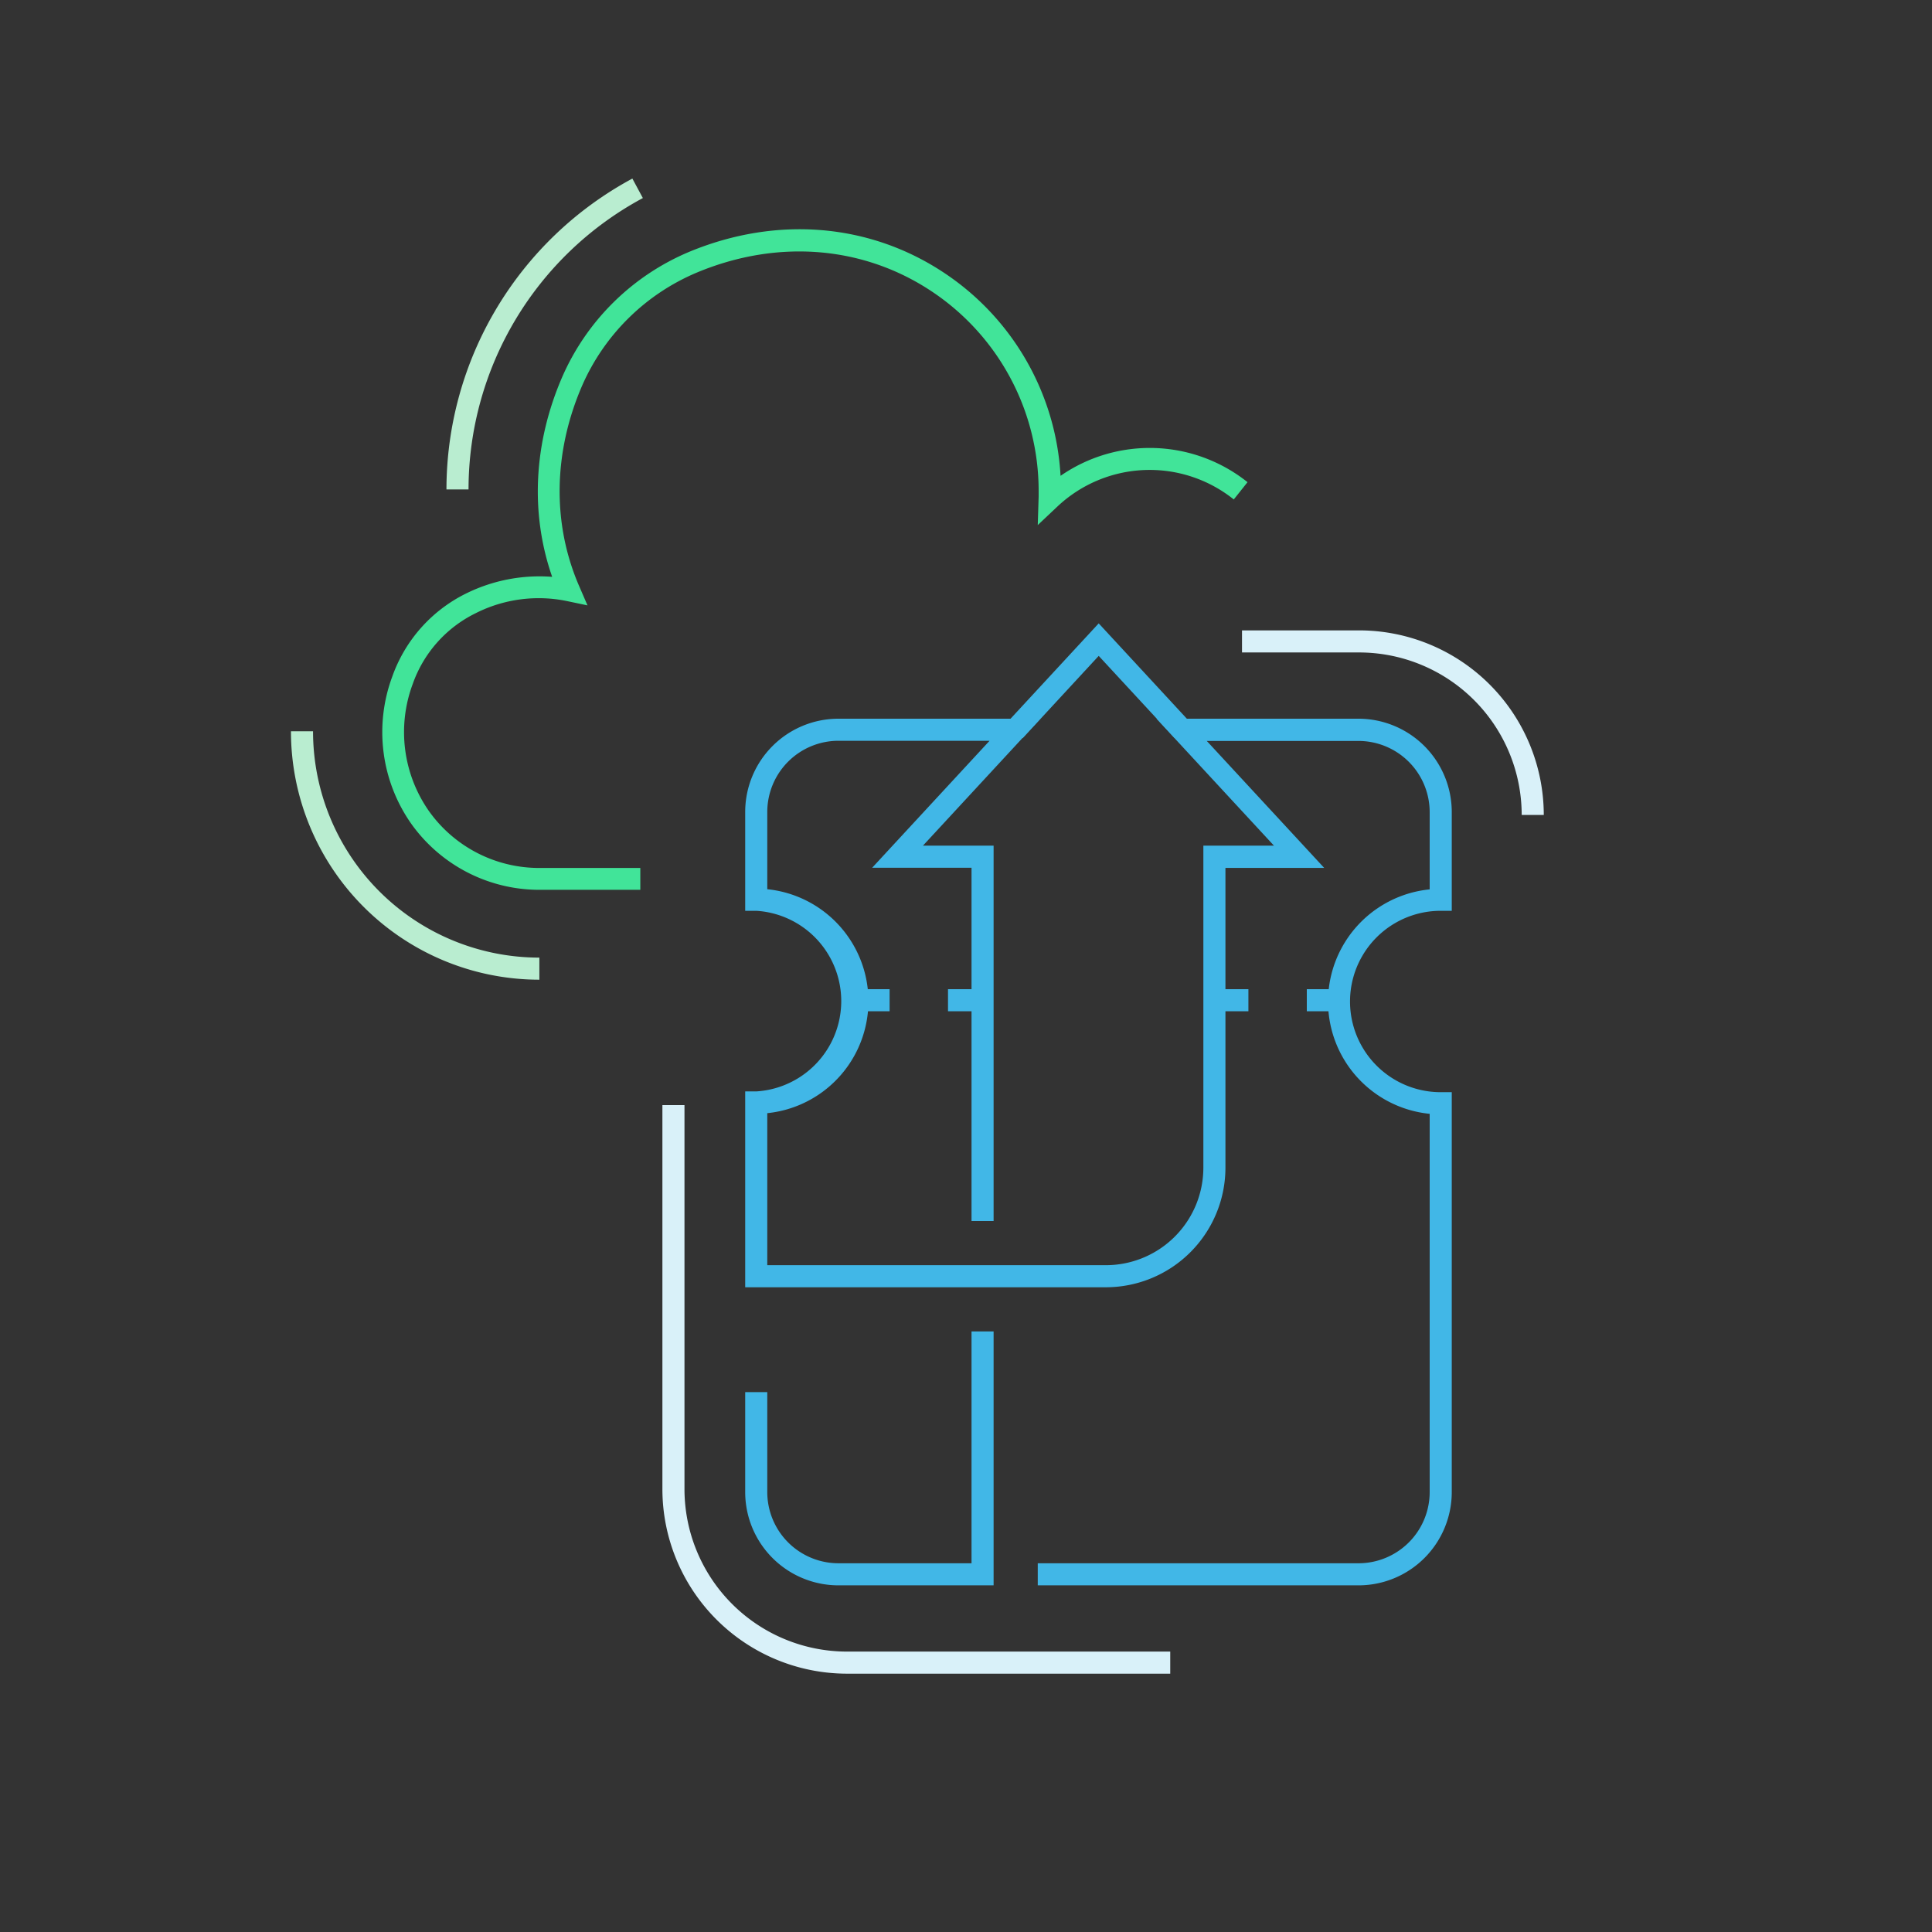 <svg xmlns="http://www.w3.org/2000/svg" viewBox="0 0 350 350"><rect x="0" y="0" width="350" height="350" fill="#333333" stroke="none"/><title>distributors01</title><path d="M84.88,88.67h-4a64,64,0,0,1,33.68-56.32l1.9,3.53A59.93,59.93,0,0,0,84.88,88.67Z" style="fill:#b9edd0"/><path d="M97.71,177.48a45,45,0,0,1-45-45h4a41,41,0,0,0,41,41Z" style="fill:#b9edd0"/><path d="M116,161.2H97.71a28.49,28.49,0,0,1-23.23-12,28.88,28.88,0,0,1-3.42-26.62,26.71,26.71,0,0,1,13.41-15.08,30,30,0,0,1,15.56-3c-4-11.49-3.37-24.2,1.8-36.16A43.46,43.46,0,0,1,124.91,45.6c15.86-6.56,32.71-5.14,46.22,3.89a47.32,47.32,0,0,1,21,36.71A28.39,28.39,0,0,1,226,87.35l-2.49,3.13a24.38,24.38,0,0,0-32,1.33L188,95.12l.16-5.18c0-.34,0-.68,0-1a43.39,43.39,0,0,0-19.31-36.11c-12.38-8.27-27.86-9.56-42.47-3.51a39.34,39.34,0,0,0-20.93,20.56c-5.23,12.09-5.42,25-.55,36.25l1.53,3.54-3.77-.79a25.3,25.3,0,0,0-16.51,2.22,22.63,22.63,0,0,0-11.38,12.81,24.94,24.94,0,0,0,2.92,23,24.49,24.49,0,0,0,20,10.33H116Z" style="fill:#41e499"/><path d="M180,287.2H151.83A16.9,16.9,0,0,1,135,270.32V252.2h4v18.12a12.9,12.9,0,0,0,12.88,12.88H176v-42h4Z" style="fill:#41b7e7"/><path d="M279.67,147.63h-4a29.46,29.46,0,0,0-29.43-29.43H225v-4h21.29A33.47,33.47,0,0,1,279.67,147.63Z" style="fill:#d9f1f9"/><path d="M246.06,287.2H188v-4h58.11A12.9,12.9,0,0,0,259,270.32V201.78a20.43,20.43,0,0,1,0-40.66v-14a12.91,12.91,0,0,0-12.9-12.89H218.62l21.27,23H222v54.35A21.68,21.68,0,0,1,200.3,233.2H135V197.72h2A16.39,16.39,0,0,0,137,165h-2V147.09a16.9,16.9,0,0,1,16.88-16.89h36.59l-21.27,23H180v68h-4v-64H158l21.27-23H151.83A12.9,12.9,0,0,0,139,147.09v14a20.39,20.39,0,0,1,0,40.57V229.2H200.3A17.67,17.67,0,0,0,218,211.55V153.2h12.79l-21.27-23h36.58A16.92,16.92,0,0,1,263,147.09V165h-2a16.43,16.43,0,0,0,0,32.86h2v72.44A16.9,16.9,0,0,1,246.06,287.2Z" style="fill:#41b7e7"/><polygon points="212.81 133.71 199.04 118.82 185.28 133.71 182.34 130.99 199.04 112.93 215.74 130.99 212.81 133.71" style="fill:#41b7e7"/><rect x="219.95" y="179.2" width="6.21" height="4" style="fill:#41b7e7"/><rect x="236.74" y="179.2" width="6.21" height="4" style="fill:#41b7e7"/><path d="M212,303.2H153.37A33.46,33.46,0,0,1,120,269.78V200.2h4v69.58a29.45,29.45,0,0,0,29.42,29.42H212Z" style="fill:#d9f1f9"/><rect x="154.95" y="179.2" width="6.21" height="4" style="fill:#41b7e7"/><rect x="171.74" y="179.2" width="6.21" height="4" style="fill:#41b7e7"/></svg>